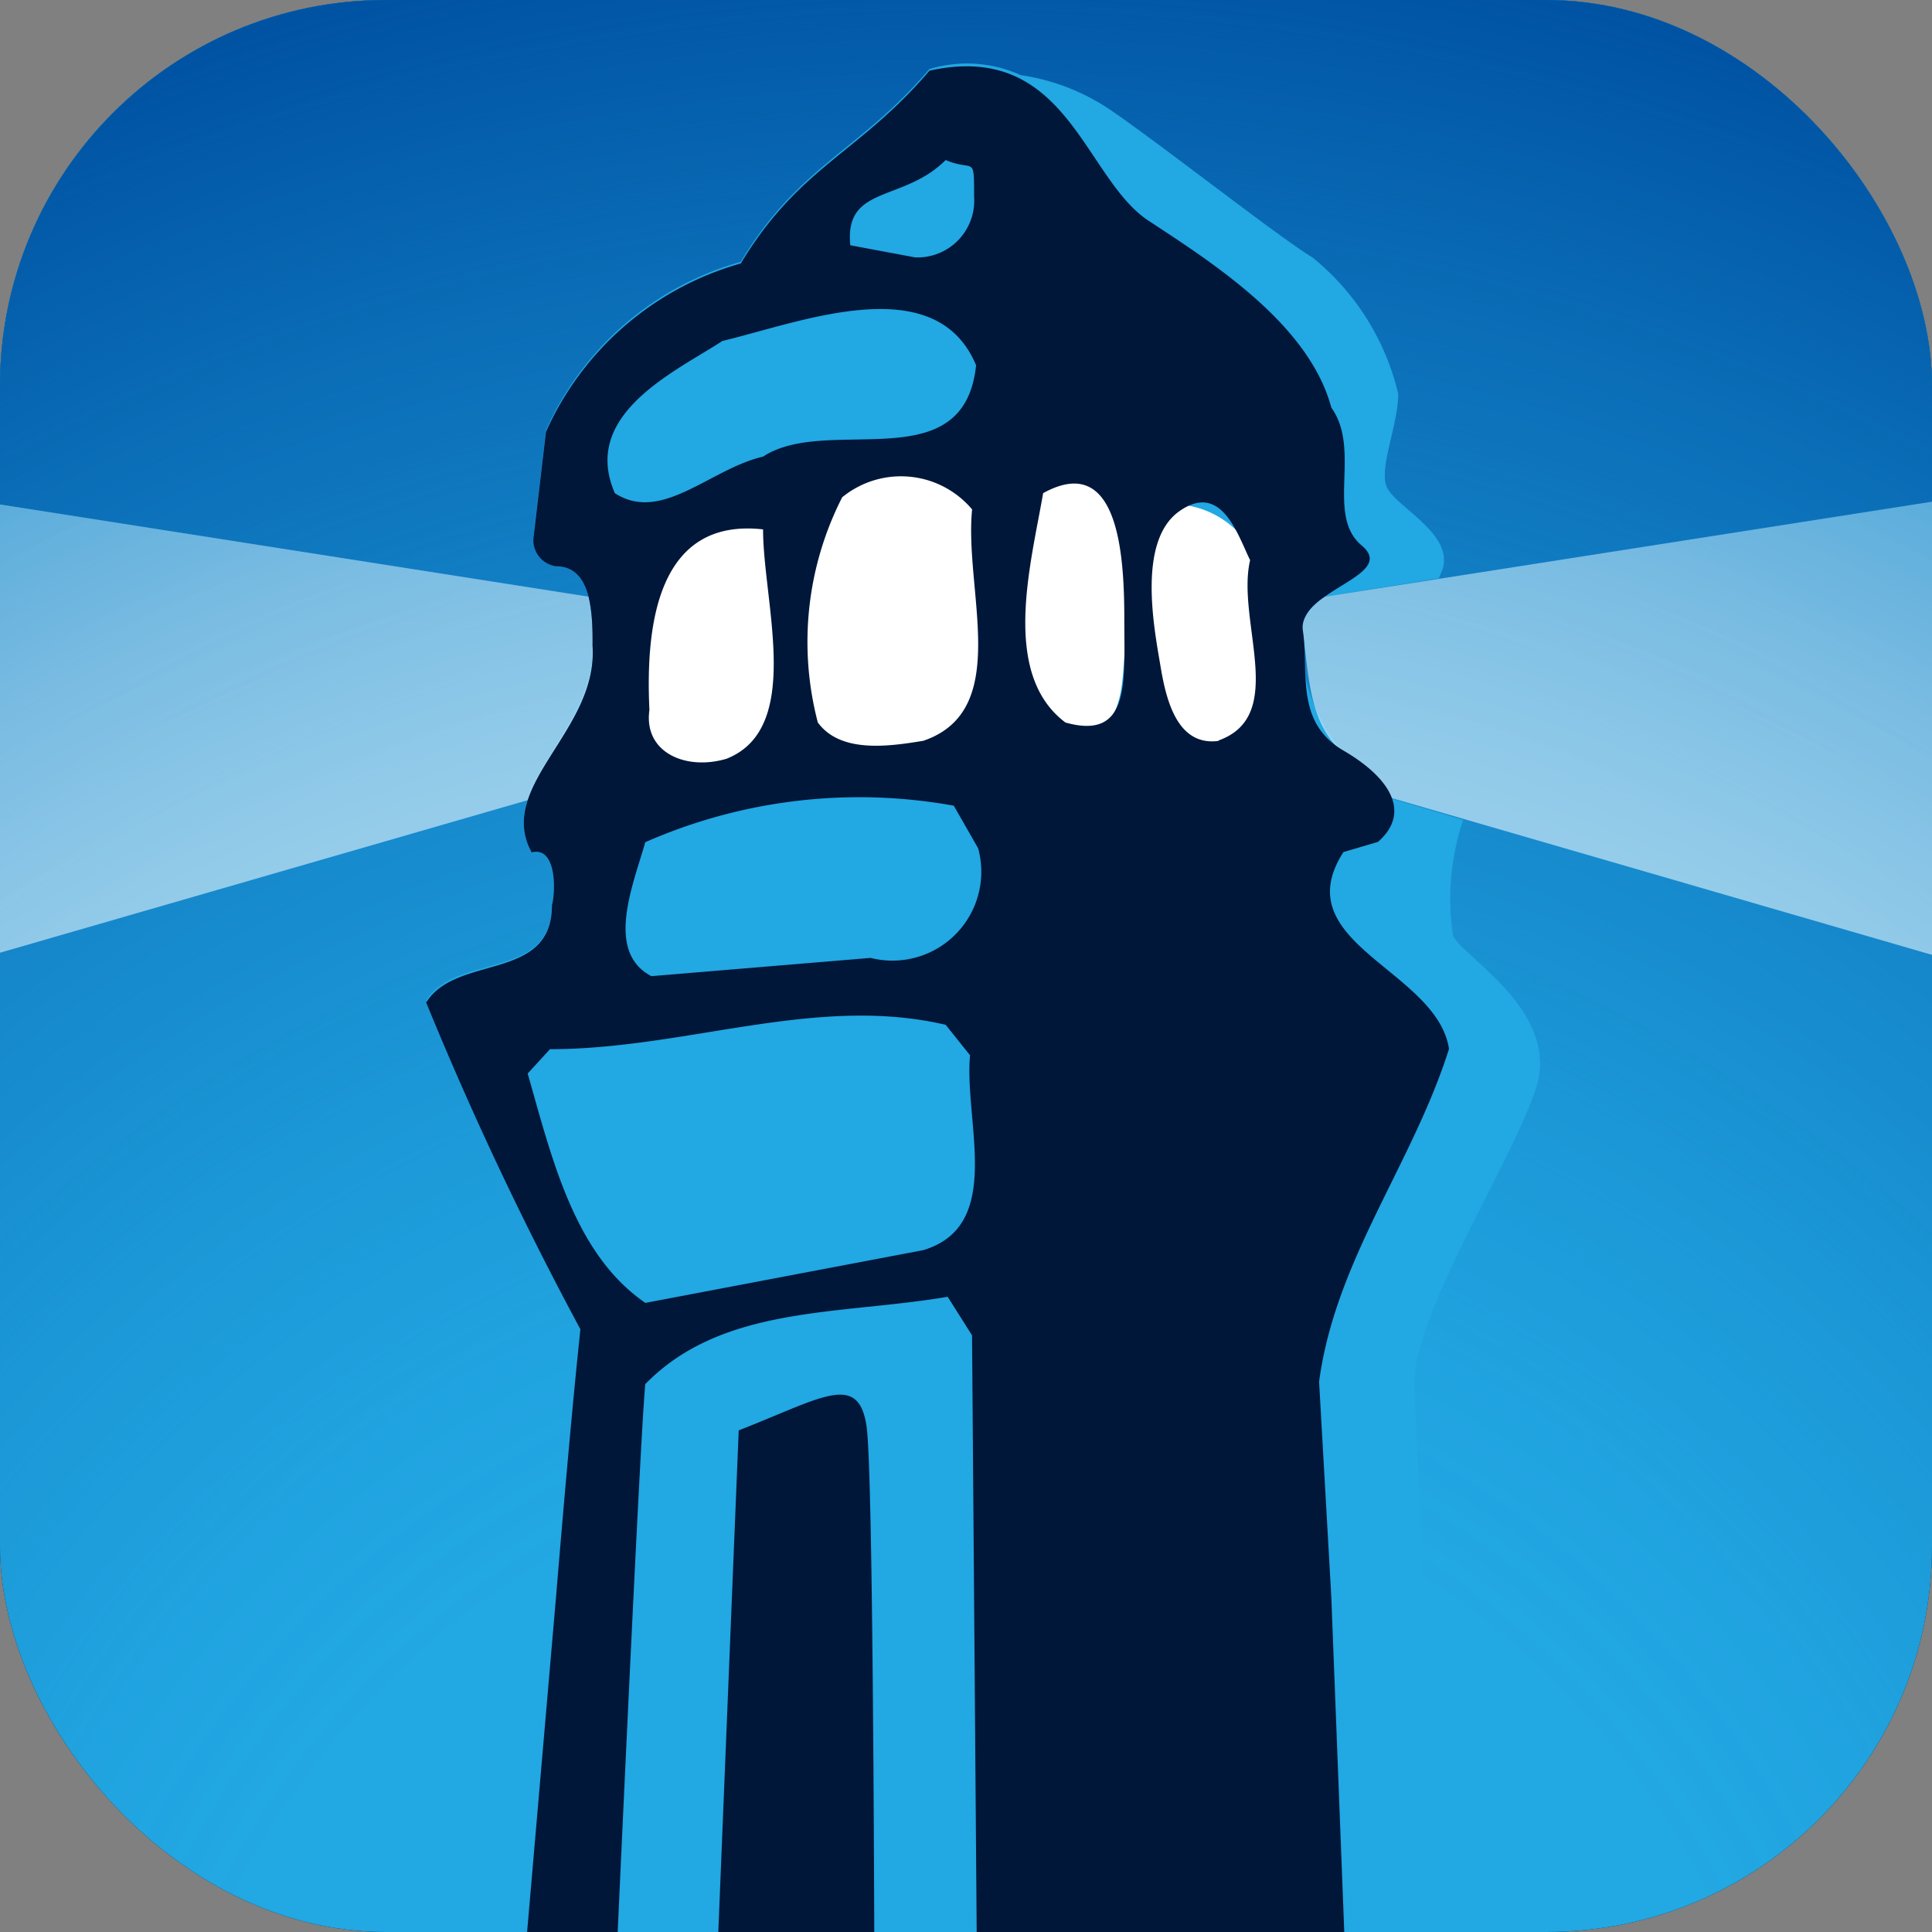 <?xml version="1.0" encoding="UTF-8"?> <svg xmlns="http://www.w3.org/2000/svg" xmlns:xlink="http://www.w3.org/1999/xlink" width="27.2" height="27.2" viewBox="0 0 27.2 27.2"><rect x="0" y="0" width="27.2" height="27.2" fill="#808080" stroke="none"/><defs><clipPath id="clip-path"><rect id="Rectangle_1094" data-name="Rectangle 1094" width="27.2" height="27.2" rx="5.429" fill="none"></rect></clipPath><radialGradient id="radial-gradient" cx="0.502" cy="0.924" r="0.926" gradientTransform="translate(0.25) scale(0.5 1)" gradientUnits="objectBoundingBox"><stop offset="0.35" stop-color="#0053a3" stop-opacity="0"></stop><stop offset="0.43" stop-color="#0053a3" stop-opacity="0.051"></stop><stop offset="0.54" stop-color="#0053a3" stop-opacity="0.18"></stop><stop offset="0.69" stop-color="#0053a3" stop-opacity="0.388"></stop><stop offset="0.85" stop-color="#0053a3" stop-opacity="0.678"></stop><stop offset="1" stop-color="#0053a3"></stop></radialGradient><radialGradient id="radial-gradient-2" cx="0.5" cy="2.383" r="2.922" gradientTransform="translate(0.4) scale(0.2 1)" gradientUnits="objectBoundingBox"><stop offset="0.41" stop-color="#fff" stop-opacity="0.702"></stop><stop offset="0.55" stop-color="#fbfdfe" stop-opacity="0.702"></stop><stop offset="0.64" stop-color="#eef8fd" stop-opacity="0.702"></stop><stop offset="0.72" stop-color="#d8f0fa" stop-opacity="0.702"></stop><stop offset="0.8" stop-color="#b9e3f6" stop-opacity="0.702"></stop><stop offset="0.87" stop-color="#91d4f1" stop-opacity="0.702"></stop><stop offset="0.93" stop-color="#5fc0eb" stop-opacity="0.702"></stop><stop offset="1" stop-color="#26aae4" stop-opacity="0.702"></stop><stop offset="1" stop-color="#22a8e3" stop-opacity="0.702"></stop></radialGradient></defs><g id="Litehouse_Retail_favicon" data-name="Litehouse Retail favicon" transform="translate(0)"><g id="Litehouse_Retail_favicon-2" data-name="Litehouse Retail favicon" transform="translate(13.6 13.6)"><g id="Group_177" data-name="Group 177" transform="translate(-13.6 -13.6)" clip-path="url(#clip-path)"><g id="Group_176" data-name="Group 176" transform="translate(-24.743 -3.286)"><path id="Path_938" data-name="Path 938" d="M-9.914,26.843H-86.6A38.343,38.343,0,0,1-48.257-11.5,38.343,38.343,0,0,1-9.914,26.843Z" transform="translate(86.6 11.5)" fill="#00173a"></path><path id="Path_939" data-name="Path 939" d="M-43.114-4.4A36.343,36.343,0,0,0-79.4,31.886H-6.829A36.343,36.343,0,0,0-43.114-4.4Z" transform="translate(81.457 6.429)" fill="#22a8e3"></path><path id="Path_940" data-name="Path 940" d="M32.576,27.462a.886.886,0,0,1-.686-.257.686.686,0,0,1-.143-.571,3.1,3.1,0,0,1,.486-2.257,1.257,1.257,0,0,1,.971-.4h.314v.086a7.942,7.942,0,0,0,.057.857c.114,1,.257,2.143-.629,2.486ZM35,27.233a1.057,1.057,0,0,1-.914-.371h-.029a4.36,4.36,0,0,1,.343-3.229,1.8,1.8,0,0,1,1-.343,1.086,1.086,0,0,1,1,.486h0a6.2,6.2,0,0,0,.057,1c.086.943.2,1.971-.771,2.314Zm4.714-.057c-.657,0-.771-.8-.829-1.114v-.314c-.114-.743-.229-1.6.314-2h.171a1.289,1.289,0,0,1,.971.743h0a3.114,3.114,0,0,0,.029,1c.086.657.2,1.429-.514,1.686Zm-1.829-.229h-.257c-.886-.657-.629-2-.457-3l.057-.343v-.057h.029a1,1,0,0,1,.486-.143c.829,0,.829,1.514.829,2.029a2.629,2.629,0,0,0-.086.514c-.029.4-.057,1-.6,1Z" transform="translate(2.081 -13.347)" fill="#fff"></path><path id="Path_941" data-name="Path 941" d="M-43.114-4.4A36.242,36.242,0,0,0-79.4,31.886H-6.829A36.242,36.242,0,0,0-43.114-4.4Zm-.629,2.371Zm8.657,14.2c-.343,1.057-1.714,3.143-1.714,4.171,0,.143.2,4.171.314,6.743H-49.171l.286-3.743c.114-1.371.229-2.686.343-3.771a48.229,48.229,0,0,1-2.171-4.629c.429-.686,1.771-.257,1.771-1.371.057-.257.057-.829-.286-.743-.514-.914.914-1.686.857-2.914,0-.429,0-1.114-.514-1.114a.371.371,0,0,1-.247-.148.371.371,0,0,1-.067-.28l.171-1.457A4.266,4.266,0,0,1-46.286.543C-45.457-.829-44.629-1-43.629-2.171a1.829,1.829,0,0,1,1.286.086,3.029,3.029,0,0,1,1.257.486c.714.486,2.343,1.771,2.857,2.086a3.509,3.509,0,0,1,1.2,1.914c0,.429-.257,1-.171,1.286s.943.657.8,1.171L-36.457,5l-1.6.257.229-.171c-.257.171-.571.371-.571.657a2.545,2.545,0,0,0,.571,1.686,1.514,1.514,0,0,1,.657.657h0l1.057.314a3.467,3.467,0,0,0-.143,1.629C-36.143,10.314-34.743,11.086-35.086,12.171Z" transform="translate(81.457 6.429)" fill="url(#radial-gradient)"></path><path id="Path_942" data-name="Path 942" d="M-34.186,26.757-58.3,33.729a34.857,34.857,0,0,1,11.086-12L-33.357,23.9a2.771,2.771,0,0,1,.057.686C-33.243,25.471-33.986,26.1-34.186,26.757ZM-23.3,24.414c.086.6.086,1.286.571,1.686a1.543,1.543,0,0,1,.657.629L2.243,33.786A34.886,34.886,0,0,0-8.929,21.7l-14.057,2.2a.657.657,0,0,0-.343.486Z" transform="translate(66.386 -12.214)" opacity="0.9" fill="url(#radial-gradient-2)"></path><path id="Path_943" data-name="Path 943" d="M33.571,21.8c.229-1.714,1.314-3.057,1.829-4.686-.171-1.114-2.314-1.486-1.486-2.771L34.4,14.2c.457-.4.2-.886-.486-1.286s-.486-1.114-.571-1.686,1.343-.771.829-1.2,0-1.343-.429-1.943c-.314-1.171-1.657-2.029-2.571-2.629s-1.143-2.543-3.086-2.114c-1,1.171-1.829,1.343-2.657,2.714a4.277,4.277,0,0,0-2.743,2.371L22.514,9.89a.371.371,0,0,0,.314.429c.514,0,.514.686.514,1.114.086,1.2-1.371,1.971-.857,2.914.343-.086.343.514.286.743,0,1.086-1.343.686-1.771,1.371a48.226,48.226,0,0,0,2.171,4.6c-.114,1.086-.229,2.4-.343,3.771L21.743,37.4H34.229l-.486-12.571ZM28.314,4.6c.4.171.4-.086.4.514a.8.8,0,0,1-.829.857L26.971,5.8C26.886,4.947,27.714,5.2,28.314,4.6ZM25.171,7.147c1.086-.257,3-1.029,3.571.343-.171,1.629-2.086.686-3,1.286-.743.171-1.429.943-2.086.514C23.171,8.176,24.514,7.576,25.171,7.147ZM25.743,9.8c0,1.029.571,2.8-.514,3.229-.571.171-1.171-.086-1.086-.686C24.086,11.147,24.257,9.633,25.743,9.8Zm3.029,22.514H27.314s0-9.114-.114-9.886-.629-.4-1.8.057L25,32.319H23.571s.429-9.657.514-10.486c1.086-1.114,2.743-.971,4.257-1.229l.343.543ZM28,19.947l-3.914.743c-1-.686-1.314-2.029-1.657-3.229l.314-.343c1.914,0,3.743-.771,5.571-.343l.343.429C28.571,18.147,29.143,19.6,28,19.947Zm-.743-4.114-3.086.257c-.657-.343-.257-1.286-.086-1.886a7.479,7.479,0,0,1,4.343-.514l.343.6A1.251,1.251,0,0,1,27.257,15.833ZM28,12.776c-.514.086-1.171.171-1.486-.257a4.482,4.482,0,0,1,.343-3.171,1.308,1.308,0,0,1,1.829.171C28.571,10.661,29.257,12.347,28,12.776Zm2-.257c-.914-.686-.486-2.229-.314-3.229,1.086-.6,1.143.943,1.143,1.8S30.914,12.776,30,12.519Zm2.171.257c-.571.086-.743-.514-.829-1.029S31,9.976,31.6,9.547s.829.343,1,.686c-.2.857.543,2.2-.457,2.543Z" transform="translate(9.743 0.939)" fill="#00173a"></path></g></g></g></g></svg> 